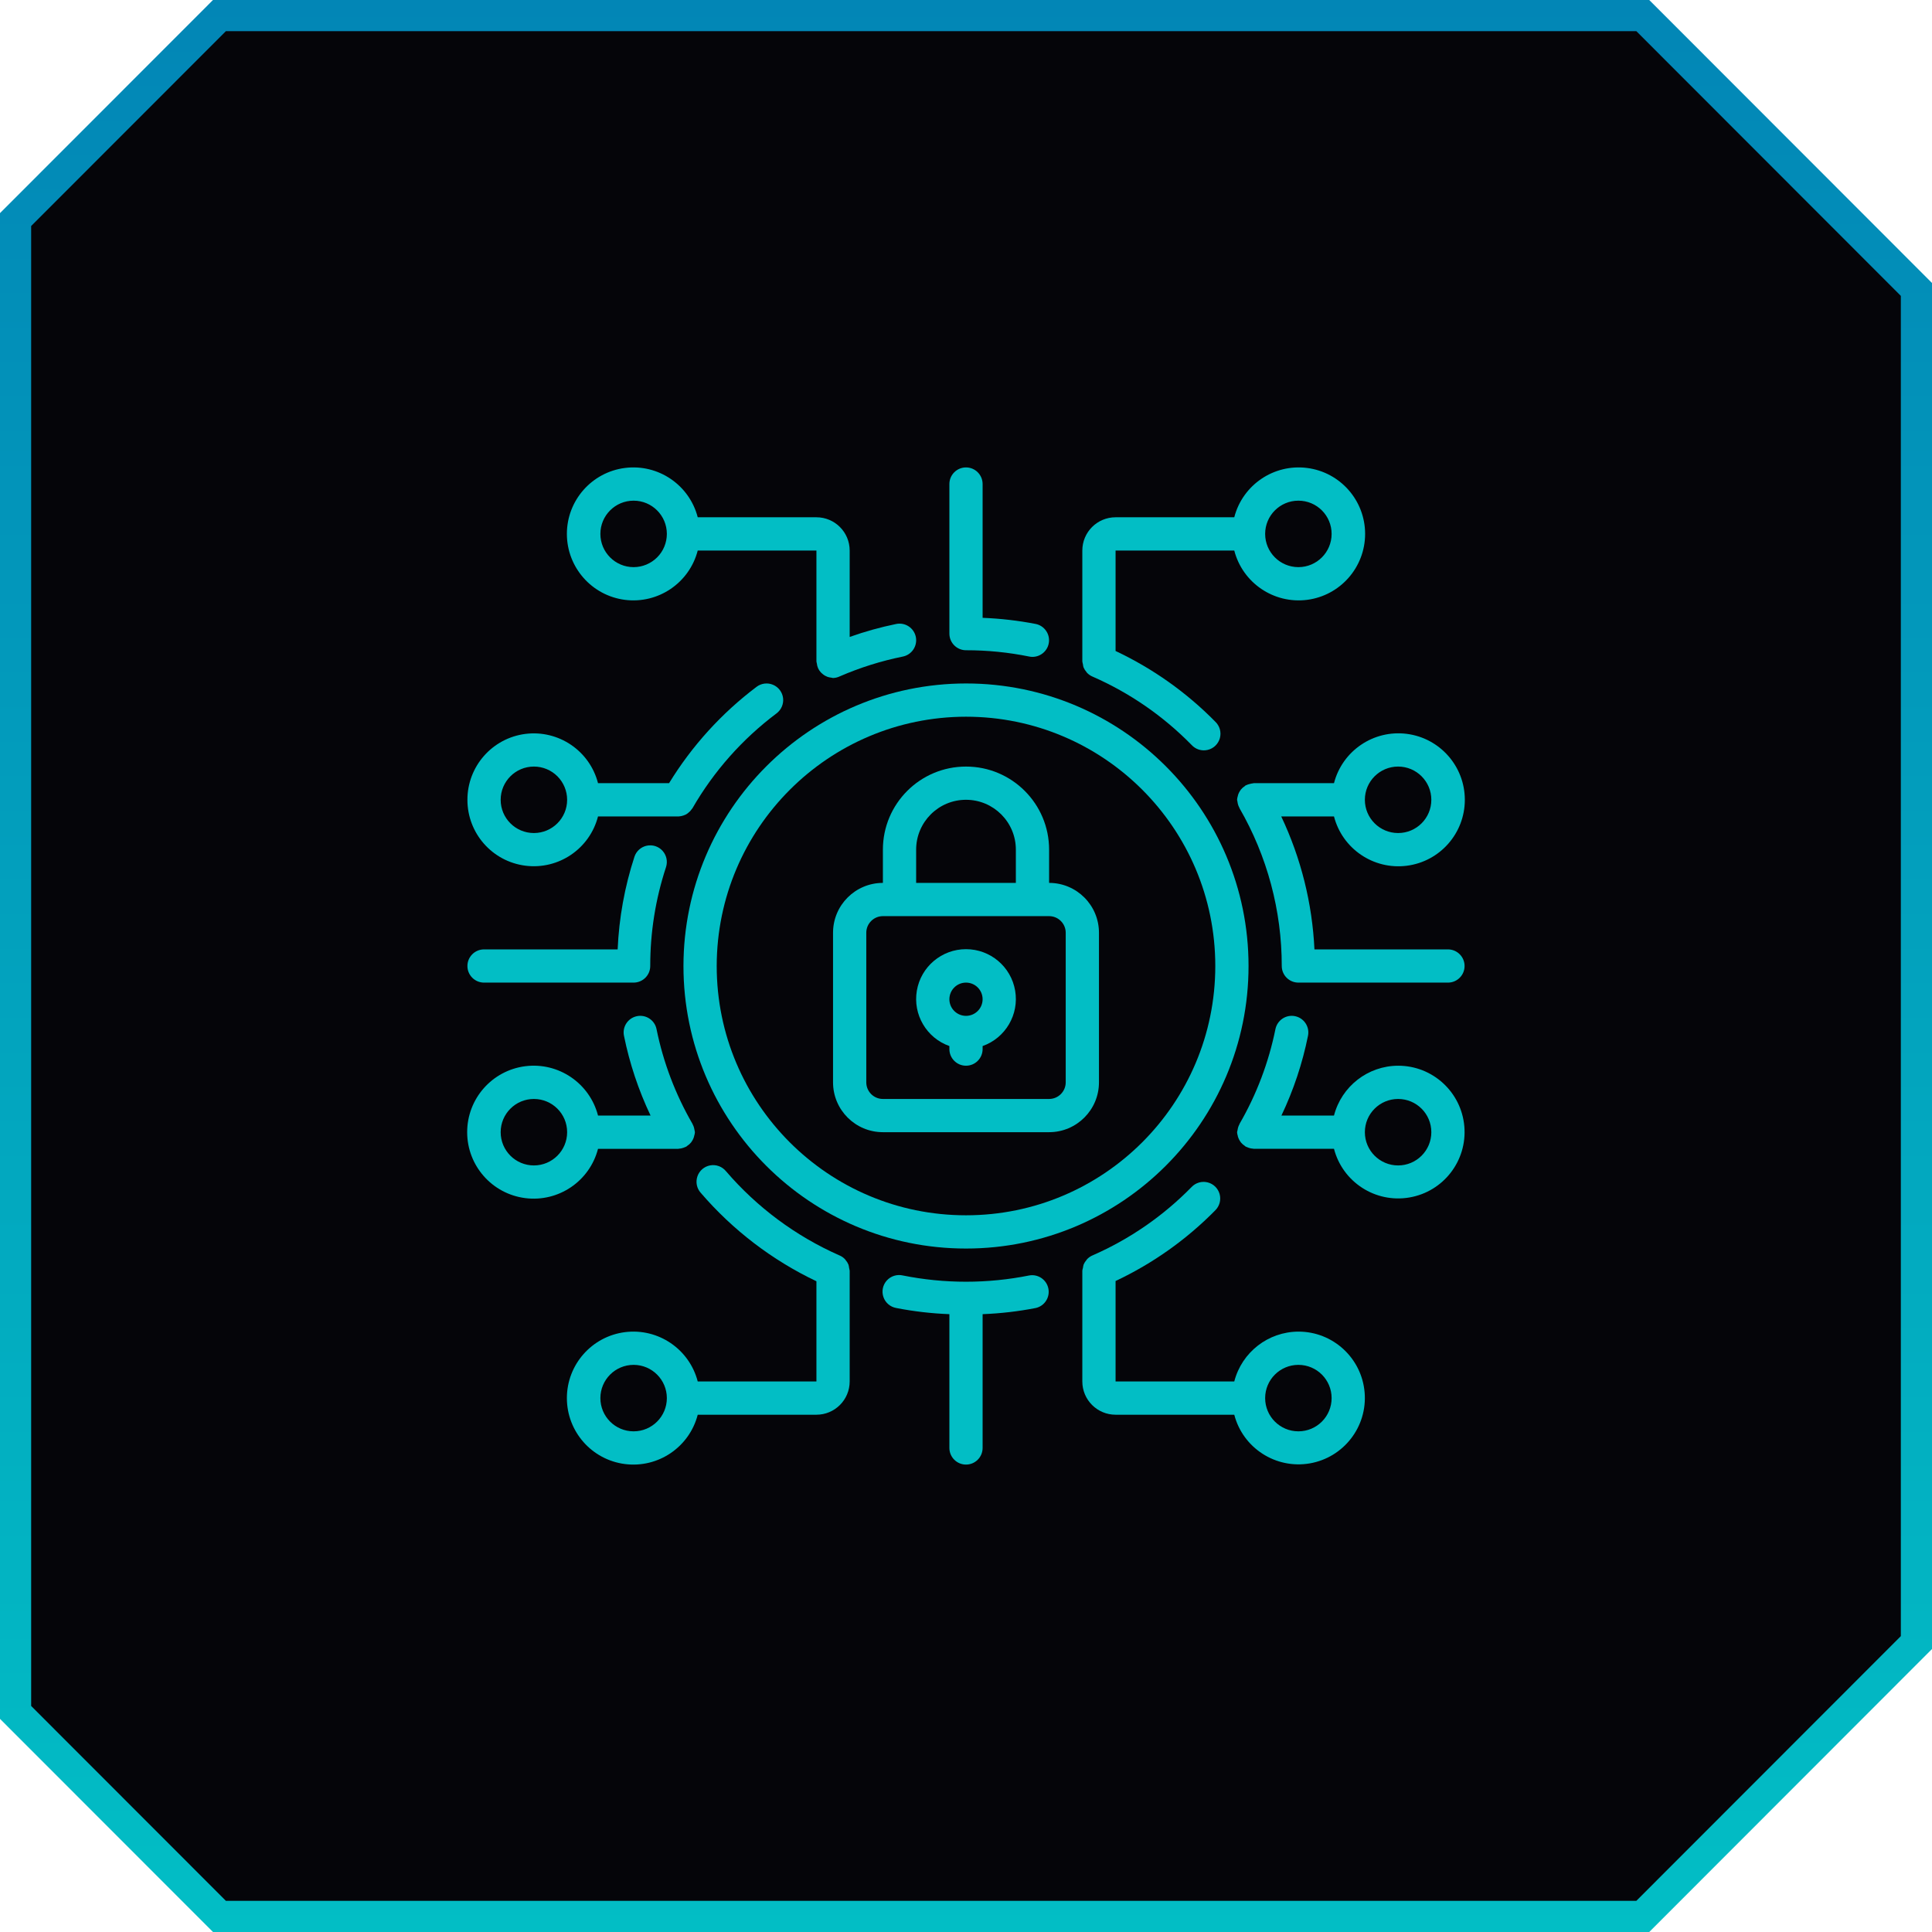 <svg width="62" height="62" viewBox="0 0 62 62" fill="none" xmlns="http://www.w3.org/2000/svg">
<path d="M61.5 52.712L52.719 61.5H7.042L0.5 54.953V7.046L7.042 0.5H52.719L61.5 9.288V52.712Z" fill="#050509" stroke="url(#paint0_linear_64_2732)"/>
<g clip-path="url(#clip0_64_2732)">
<path d="M28.333 36.333H33.667C34.55 36.333 35.267 35.617 35.267 34.733V29.933C35.267 29.049 34.55 28.333 33.667 28.333V27.267C33.667 25.794 32.473 24.6 31 24.6C29.527 24.6 28.333 25.794 28.333 27.267V28.333C27.45 28.333 26.733 29.049 26.733 29.933V34.733C26.733 35.617 27.45 36.333 28.333 36.333ZM29.4 27.267C29.4 26.383 30.116 25.666 31 25.666C31.884 25.666 32.6 26.383 32.6 27.267V28.333H29.4V27.267ZM27.8 29.933C27.8 29.639 28.039 29.4 28.333 29.4H33.667C33.961 29.4 34.2 29.639 34.2 29.933V34.733C34.2 35.028 33.961 35.267 33.667 35.267H28.333C28.039 35.267 27.8 35.028 27.8 34.733V29.933Z" fill="#02BEC5"/>
<path d="M30.467 33.569V33.667C30.467 33.961 30.706 34.2 31 34.2C31.295 34.2 31.533 33.961 31.533 33.667V33.569C32.268 33.309 32.709 32.557 32.577 31.789C32.445 31.021 31.779 30.46 31 30.46C30.221 30.46 29.555 31.021 29.423 31.789C29.291 32.557 29.732 33.309 30.467 33.569ZM31 31.533C31.295 31.533 31.533 31.772 31.533 32.067C31.533 32.361 31.295 32.6 31 32.6C30.706 32.6 30.467 32.361 30.467 32.067C30.467 31.772 30.706 31.533 31 31.533Z" fill="#02BEC5"/>
<path d="M21.933 31C21.933 36.007 25.993 40.067 31 40.067C36.007 40.067 40.067 36.007 40.067 31C40.067 25.993 36.007 21.933 31 21.933C25.995 21.939 21.939 25.995 21.933 31ZM31 23C35.418 23 39 26.582 39 31C39 35.418 35.418 39 31 39C26.582 39 23 35.418 23 31C23.005 26.584 26.584 23.005 31 23Z" fill="#02BEC5"/>
<path d="M41.667 42.733C40.697 42.737 39.852 43.394 39.609 44.333H35.8V41.109C36.992 40.548 38.076 39.779 39 38.84C39.137 38.704 39.19 38.506 39.139 38.32C39.088 38.135 38.942 37.991 38.755 37.944C38.569 37.897 38.371 37.954 38.239 38.093C37.333 39.019 36.258 39.762 35.072 40.282C35 40.311 34.936 40.355 34.883 40.411C34.877 40.417 34.874 40.426 34.868 40.434C34.829 40.477 34.798 40.526 34.775 40.58C34.764 40.614 34.758 40.648 34.754 40.683C34.744 40.713 34.737 40.744 34.733 40.776V40.785V44.333C34.733 44.922 35.211 45.4 35.8 45.4H39.609C39.888 46.471 40.941 47.149 42.031 46.962C43.122 46.774 43.887 45.782 43.792 44.68C43.697 43.578 42.773 42.731 41.667 42.733ZM41.667 45.933C41.078 45.933 40.6 45.456 40.6 44.867C40.6 44.277 41.078 43.8 41.667 43.8C42.256 43.8 42.733 44.277 42.733 44.867C42.733 45.456 42.256 45.933 41.667 45.933Z" fill="#02BEC5"/>
<path d="M19.191 36.867H21.768C21.772 36.867 21.776 36.864 21.781 36.864C21.834 36.861 21.886 36.851 21.936 36.832C21.961 36.824 21.985 36.814 22.009 36.803C22.015 36.799 22.021 36.798 22.027 36.794C22.033 36.791 22.042 36.78 22.051 36.774C22.099 36.744 22.142 36.706 22.178 36.662C22.184 36.654 22.19 36.645 22.195 36.636C22.23 36.588 22.256 36.533 22.272 36.476C22.272 36.468 22.275 36.46 22.277 36.452C22.29 36.414 22.298 36.374 22.301 36.333C22.299 36.313 22.294 36.293 22.289 36.273C22.289 36.267 22.289 36.26 22.285 36.253C22.276 36.19 22.256 36.13 22.225 36.075L22.223 36.066C21.676 35.122 21.286 34.095 21.069 33.026C21.011 32.737 20.729 32.551 20.44 32.61C20.151 32.669 19.965 32.951 20.024 33.239C20.203 34.124 20.49 34.984 20.877 35.799H19.191C18.922 34.759 17.922 34.081 16.857 34.216C15.791 34.352 14.992 35.258 14.992 36.333C14.992 37.407 15.791 38.314 16.857 38.449C17.922 38.584 18.922 37.907 19.191 36.867ZM17.133 37.4C16.544 37.4 16.067 36.922 16.067 36.333C16.067 35.744 16.544 35.267 17.133 35.267C17.723 35.267 18.2 35.744 18.2 36.333C18.2 36.922 17.723 37.4 17.133 37.4Z" fill="#02BEC5"/>
<path d="M15 25.667C14.999 26.74 15.796 27.646 16.86 27.781C17.925 27.917 18.924 27.239 19.191 26.2H21.768H21.782C21.835 26.197 21.887 26.186 21.936 26.169C21.96 26.161 21.983 26.152 22.005 26.141C22.033 26.126 22.06 26.108 22.085 26.087C22.13 26.053 22.169 26.012 22.2 25.965C22.207 25.955 22.216 25.948 22.222 25.937C22.906 24.75 23.824 23.715 24.92 22.893C25.072 22.779 25.152 22.592 25.13 22.403C25.107 22.214 24.985 22.051 24.809 21.976C24.634 21.901 24.432 21.926 24.28 22.04C23.158 22.886 22.205 23.935 21.471 25.133H19.191C18.924 24.094 17.925 23.417 16.86 23.552C15.796 23.688 14.999 24.594 15 25.667ZM18.2 25.667C18.2 26.256 17.722 26.733 17.133 26.733C16.544 26.733 16.067 26.256 16.067 25.667C16.067 25.078 16.544 24.6 17.133 24.6C17.416 24.6 17.688 24.712 17.888 24.912C18.088 25.113 18.2 25.384 18.2 25.667Z" fill="#02BEC5"/>
<path d="M44.867 34.2C43.897 34.203 43.052 34.861 42.809 35.8H41.122C41.51 34.984 41.797 34.125 41.975 33.24C42.034 32.951 41.848 32.669 41.559 32.61C41.27 32.551 40.989 32.738 40.93 33.026C40.713 34.096 40.324 35.123 39.778 36.066V36.073C39.746 36.13 39.725 36.192 39.716 36.256C39.716 36.262 39.716 36.267 39.712 36.273C39.707 36.293 39.702 36.313 39.699 36.333C39.702 36.375 39.71 36.416 39.723 36.456C39.723 36.463 39.723 36.47 39.727 36.477C39.744 36.535 39.771 36.589 39.806 36.637C39.811 36.645 39.816 36.653 39.821 36.661C39.858 36.705 39.901 36.743 39.949 36.774C39.958 36.78 39.963 36.789 39.972 36.794C39.981 36.799 39.985 36.799 39.991 36.802C40.015 36.814 40.039 36.824 40.065 36.832C40.114 36.85 40.166 36.861 40.219 36.863C40.224 36.863 40.227 36.866 40.232 36.866H42.809C43.088 37.937 44.14 38.616 45.231 38.428C46.322 38.241 47.087 37.249 46.992 36.147C46.897 35.044 45.973 34.198 44.867 34.2ZM44.867 37.4C44.278 37.4 43.8 36.922 43.8 36.333C43.8 35.744 44.278 35.267 44.867 35.267C45.456 35.267 45.933 35.744 45.933 36.333C45.933 36.922 45.456 37.4 44.867 37.4Z" fill="#02BEC5"/>
<path d="M27.267 40.785V40.776C27.263 40.746 27.257 40.717 27.249 40.688C27.245 40.651 27.238 40.616 27.227 40.581C27.205 40.528 27.174 40.479 27.136 40.436C27.128 40.428 27.125 40.419 27.118 40.411C27.066 40.355 27.001 40.311 26.929 40.283C25.533 39.666 24.293 38.745 23.299 37.587C23.177 37.437 22.983 37.364 22.792 37.398C22.601 37.432 22.444 37.567 22.381 37.75C22.318 37.934 22.359 38.137 22.489 38.281C23.515 39.474 24.779 40.441 26.2 41.117V44.333H22.391C22.122 43.293 21.122 42.615 20.056 42.75C18.991 42.886 18.192 43.792 18.192 44.867C18.192 45.941 18.991 46.848 20.056 46.983C21.122 47.118 22.122 46.44 22.391 45.4H26.2C26.789 45.4 27.267 44.922 27.267 44.333V40.785ZM20.333 45.933C19.744 45.933 19.267 45.456 19.267 44.867C19.267 44.278 19.744 43.8 20.333 43.8C20.922 43.8 21.4 44.278 21.4 44.867C21.4 45.456 20.922 45.933 20.333 45.933Z" fill="#02BEC5"/>
<path d="M33.027 40.931C31.689 41.199 30.311 41.199 28.973 40.931C28.785 40.887 28.587 40.95 28.458 41.093C28.328 41.237 28.287 41.44 28.35 41.623C28.412 41.806 28.57 41.941 28.76 41.975C29.323 42.085 29.894 42.151 30.467 42.173V46.467C30.467 46.761 30.706 47 31 47C31.295 47 31.533 46.761 31.533 46.467V42.173C32.106 42.151 32.677 42.085 33.24 41.975C33.522 41.911 33.701 41.633 33.643 41.349C33.585 41.065 33.312 40.879 33.027 40.931Z" fill="#02BEC5"/>
<path d="M26.2 16.6H22.391C22.122 15.56 21.122 14.882 20.056 15.017C18.991 15.152 18.192 16.059 18.192 17.133C18.192 18.207 18.991 19.114 20.056 19.25C21.122 19.385 22.122 18.707 22.391 17.667H26.2V21.225C26.2 21.246 26.21 21.267 26.213 21.288C26.218 21.344 26.233 21.398 26.255 21.448C26.277 21.496 26.307 21.54 26.342 21.578C26.36 21.597 26.38 21.615 26.401 21.631C26.427 21.653 26.455 21.672 26.484 21.688C26.509 21.702 26.535 21.713 26.561 21.723C26.599 21.735 26.639 21.743 26.678 21.747C26.696 21.751 26.714 21.755 26.732 21.758C26.808 21.756 26.883 21.738 26.952 21.704C27.602 21.423 28.279 21.21 28.973 21.07C29.262 21.011 29.448 20.729 29.39 20.44C29.331 20.151 29.049 19.965 28.76 20.024C28.253 20.128 27.754 20.267 27.267 20.44V17.667C27.267 17.078 26.789 16.6 26.2 16.6ZM20.333 18.2C19.744 18.2 19.267 17.722 19.267 17.133C19.267 16.544 19.744 16.067 20.333 16.067C20.922 16.067 21.4 16.544 21.4 17.133C21.4 17.416 21.288 17.688 21.088 17.887C20.887 18.087 20.616 18.2 20.333 18.2Z" fill="#02BEC5"/>
<path d="M39.609 17.667C39.878 18.707 40.878 19.385 41.944 19.25C43.009 19.114 43.808 18.207 43.808 17.133C43.808 16.059 43.009 15.152 41.944 15.017C40.878 14.882 39.878 15.56 39.609 16.6H35.8C35.211 16.6 34.733 17.078 34.733 17.667V21.214V21.223C34.737 21.255 34.743 21.286 34.752 21.316C34.755 21.351 34.762 21.386 34.773 21.419C34.796 21.473 34.827 21.522 34.866 21.566C34.872 21.573 34.875 21.582 34.881 21.588C34.934 21.644 34.998 21.688 35.07 21.717C36.256 22.236 37.331 22.979 38.236 23.903C38.367 24.049 38.567 24.111 38.757 24.065C38.947 24.02 39.097 23.874 39.148 23.685C39.199 23.496 39.142 23.295 39 23.16C38.076 22.22 36.992 21.452 35.8 20.891V17.667H39.609ZM41.667 16.067C42.256 16.067 42.733 16.544 42.733 17.133C42.733 17.722 42.256 18.2 41.667 18.2C41.078 18.2 40.6 17.722 40.6 17.133C40.6 16.544 41.078 16.067 41.667 16.067Z" fill="#02BEC5"/>
<path d="M31 15C30.706 15 30.467 15.239 30.467 15.533V20.333C30.467 20.628 30.706 20.867 31 20.867C31.681 20.866 32.36 20.934 33.027 21.069C33.062 21.077 33.097 21.08 33.133 21.08C33.406 21.079 33.635 20.872 33.662 20.6C33.689 20.329 33.507 20.08 33.24 20.024C32.677 19.915 32.106 19.849 31.533 19.827V15.533C31.533 15.239 31.295 15 31 15Z" fill="#02BEC5"/>
<path d="M42.809 26.2C43.078 27.24 44.078 27.918 45.144 27.783C46.209 27.648 47.008 26.741 47.008 25.667C47.008 24.592 46.209 23.686 45.144 23.55C44.078 23.415 43.078 24.093 42.809 25.133H40.232C40.222 25.133 40.214 25.139 40.204 25.139C40.173 25.142 40.143 25.148 40.113 25.157C40.069 25.166 40.027 25.18 39.987 25.2C39.983 25.2 39.977 25.2 39.972 25.205C39.968 25.211 39.959 25.22 39.949 25.226C39.901 25.256 39.858 25.294 39.821 25.339C39.816 25.346 39.811 25.354 39.806 25.362C39.771 25.41 39.744 25.465 39.727 25.522C39.727 25.529 39.727 25.536 39.723 25.543C39.71 25.583 39.702 25.625 39.699 25.667C39.702 25.687 39.706 25.707 39.711 25.727C39.711 25.733 39.713 25.739 39.714 25.745C39.723 25.809 39.744 25.871 39.776 25.927V25.934C40.666 27.474 41.134 29.221 41.133 31C41.133 31.295 41.372 31.533 41.667 31.533H46.467C46.761 31.533 47 31.295 47 31C47 30.706 46.761 30.467 46.467 30.467H42.182C42.112 28.988 41.75 27.538 41.116 26.2H42.809ZM44.867 24.6C45.456 24.6 45.933 25.078 45.933 25.667C45.933 26.256 45.456 26.733 44.867 26.733C44.278 26.733 43.8 26.256 43.8 25.667C43.8 25.078 44.278 24.6 44.867 24.6Z" fill="#02BEC5"/>
<path d="M15.533 31.533H20.333C20.628 31.533 20.867 31.295 20.867 31C20.866 29.922 21.036 28.852 21.373 27.828C21.432 27.647 21.391 27.448 21.264 27.306C21.137 27.163 20.944 27.1 20.757 27.139C20.571 27.178 20.419 27.313 20.36 27.494C20.046 28.456 19.865 29.456 19.821 30.467H15.533C15.239 30.467 15 30.706 15 31C15 31.295 15.239 31.533 15.533 31.533Z" fill="#02BEC5"/>
</g>
<defs>
<linearGradient id="paint0_linear_64_2732" x1="31" y1="0" x2="31" y2="62" gradientUnits="userSpaceOnUse">
<stop stop-color="#0286B6"/>
<stop offset="1" stop-color="#02BEC5"/>
</linearGradient>
<clipPath id="clip0_64_2732">
<rect width="32" height="32" fill="white" transform="translate(15 15)"/>
</clipPath>
</defs>
</svg>

